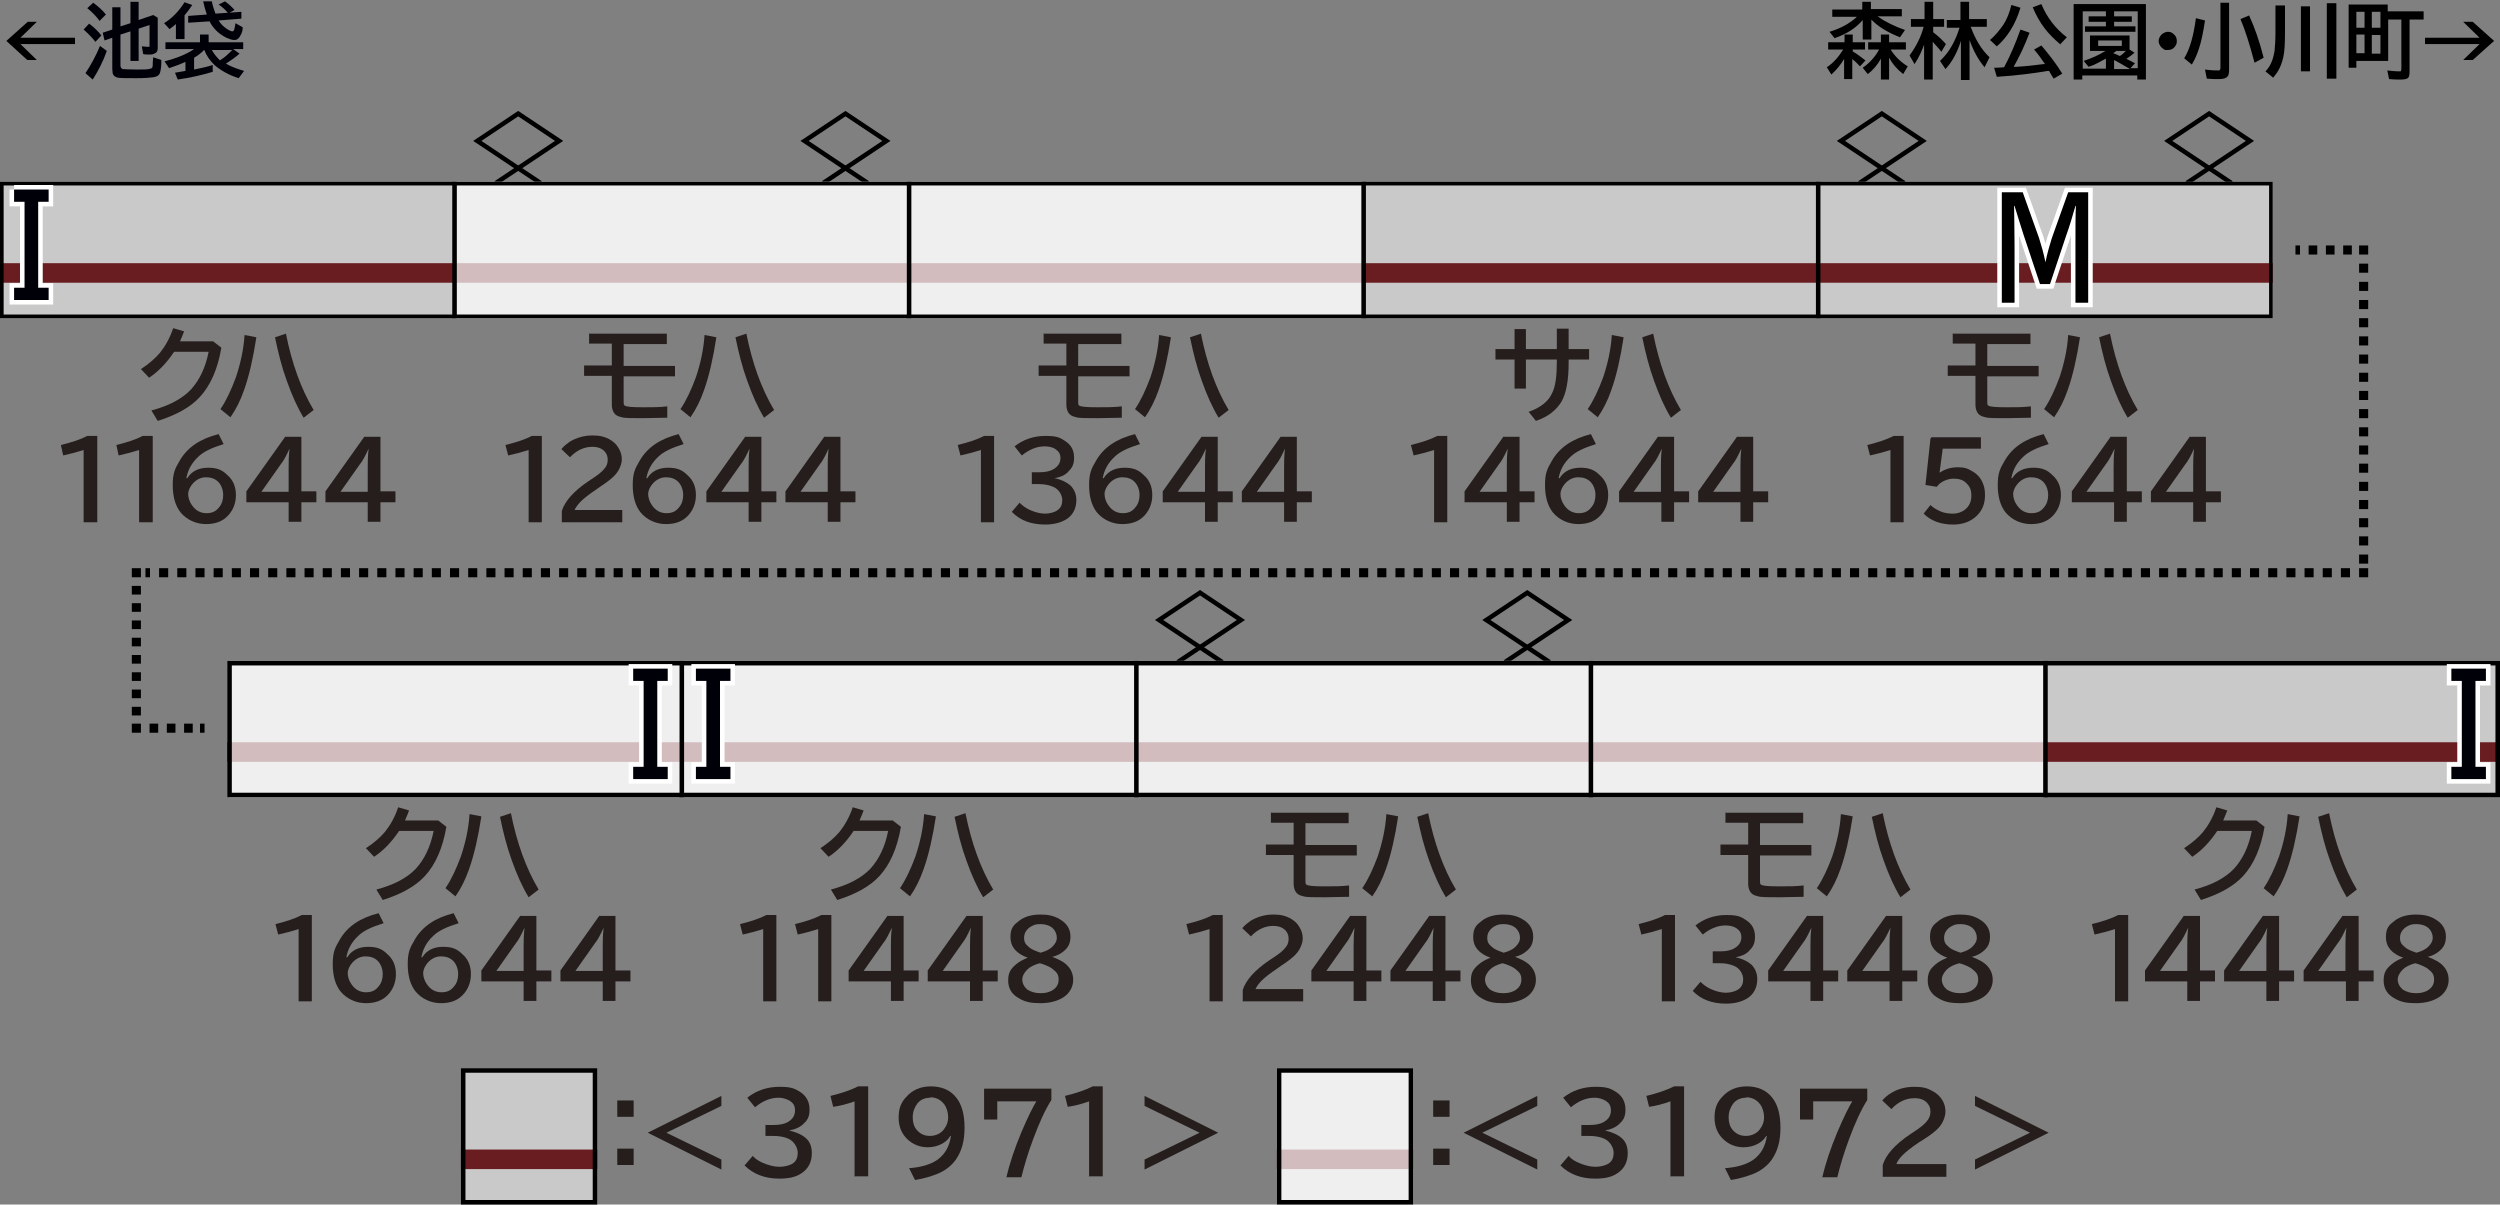 <?xml version="1.0" encoding="UTF-8"?>
<svg xmlns="http://www.w3.org/2000/svg" version="1.1" viewBox="0 0 550 265">
  <rect x="0" y="0" width="550" height="265" fill="#808080" stroke="none"/>
  <defs>
    <style>
      .cls-1, .cls-2, .cls-3, .cls-4, .cls-5, .cls-6, .cls-7, .cls-8 {
        stroke: #000;
      }

      .cls-1, .cls-2, .cls-3, .cls-4, .cls-5, .cls-6, .cls-7, .cls-8, .cls-9 {
        fill: none;
      }

      .cls-1, .cls-2, .cls-3, .cls-4, .cls-5, .cls-6, .cls-9 {
        stroke-width: 2px;
      }

      .cls-2 {
        stroke-dasharray: 2 2;
      }

      .cls-10 {
        fill: #fff;
        opacity: .7;
      }

      .cls-11 {
        fill: #251e1c;
      }

      .cls-12 {
        fill: #c9c9c9;
      }

      .cls-3 {
        stroke-dasharray: 1.9 1.9;
      }

      .cls-4 {
        stroke-dasharray: 1.9 1.9;
      }

      .cls-5 {
        stroke-dasharray: 2 2;
      }

      .cls-6 {
        stroke-dasharray: 1.9 1.9;
      }

      .cls-13 {
        fill: #000009;
      }

      .cls-7 {
        fill-rule: evenodd;
        stroke-linecap: square;
      }

      .cls-14 {
        fill: #691d21;
      }

      .cls-9 {
        stroke: #fff;
        stroke-miterlimit: 10;
      }
    </style>
  </defs>
  <!-- Generator: Adobe Illustrator 28.7.1, SVG Export Plug-In . SVG Version: 1.2.0 Build 142)  -->
  <g>
    <g id="_レイヤー_1" data-name="レイヤー_1">
      <g id="_パンタ" data-name="パンタ">
        <g>
          <polygon class="cls-7" points="195 31 186 37 177 31 186 25 195 31"/>
          <polyline class="cls-7" points="181.5 40 186 37 190.5 40"/>
        </g>
        <g>
          <polygon class="cls-7" points="123 31 114 37 105 31 114 25 123 31"/>
          <polyline class="cls-7" points="109.5 40 114 37 118.5 40"/>
        </g>
        <g>
          <polygon class="cls-7" points="495 31 486 37 477 31 486 25 495 31"/>
          <polyline class="cls-7" points="481.5 40 486 37 490.5 40"/>
        </g>
        <g>
          <polygon class="cls-7" points="423 31 414 37 405 31 414 25 423 31"/>
          <polyline class="cls-7" points="409.5 40 414 37 418.5 40"/>
        </g>
        <g>
          <polygon class="cls-7" points="345 136.4 336 142.4 327 136.4 336 130.4 345 136.4"/>
          <polyline class="cls-7" points="331.5 145.4 336 142.4 340.5 145.4"/>
        </g>
        <g>
          <polygon class="cls-7" points="273 136.4 264 142.4 255 136.4 264 130.4 273 136.4"/>
          <polyline class="cls-7" points="259.5 145.4 264 142.4 268.5 145.4"/>
        </g>
      </g>
      <g id="_塗り" data-name="塗り">
        <rect class="cls-12" x="400" y="40" width="100" height="30"/>
        <rect class="cls-14" x="400" y="57.9" width="100" height="4.3"/>
        <rect class="cls-12" x="450" y="145.4" width="100" height="30"/>
        <rect class="cls-14" x="450" y="163.3" width="100" height="4.3"/>
        <rect class="cls-12" x="300" y="40" width="100" height="30"/>
        <rect class="cls-14" x="300" y="57.9" width="100" height="4.3"/>
        <rect class="cls-12" x="200" y="40" width="100" height="30"/>
        <rect class="cls-14" x="200" y="57.9" width="100" height="4.3"/>
        <rect class="cls-12" x="100" y="40" width="100" height="30"/>
        <rect class="cls-14" x="100" y="57.9" width="100" height="4.3"/>
        <rect class="cls-12" y="40" width="100" height="30"/>
        <rect class="cls-14" y="57.9" width="100" height="4.3"/>
        <rect class="cls-12" x="50" y="145.4" width="100" height="30"/>
        <rect class="cls-14" x="50" y="163.3" width="100" height="4.3"/>
        <rect class="cls-12" x="150" y="145.4" width="100" height="30"/>
        <rect class="cls-14" x="150" y="163.3" width="100" height="4.3"/>
        <g>
          <rect class="cls-12" x="101.4" y="235" width="30" height="30"/>
          <rect class="cls-14" x="101.4" y="252.9" width="30" height="4.3"/>
        </g>
        <g>
          <rect class="cls-12" x="280.9" y="235" width="30" height="30"/>
          <rect class="cls-14" x="280.9" y="252.9" width="30" height="4.3"/>
        </g>
        <rect class="cls-12" x="250" y="145.4" width="100" height="30"/>
        <rect class="cls-12" x="350" y="145.4" width="100" height="30"/>
        <rect class="cls-14" x="250" y="163.3" width="100" height="4.3"/>
        <rect class="cls-14" x="350" y="163.3" width="100" height="4.3"/>
        <rect class="cls-10" x="280.9" y="235" width="30" height="30"/>
        <rect class="cls-10" x="350" y="145.4" width="100" height="30"/>
        <rect class="cls-10" x="50.4" y="145.4" width="100" height="30"/>
        <rect class="cls-10" x="250" y="145.4" width="100" height="30"/>
        <rect class="cls-10" x="200" y="40" width="100" height="30"/>
        <rect class="cls-10" x="150" y="145.4" width="100" height="30"/>
        <rect class="cls-10" x="100" y="40" width="100" height="30"/>
      </g>
      <g id="_編成外罫線" data-name="編成外罫線">
        <path d="M499.2,40.8v28.4H.8v-28.4h498.4M500,40H0v30h500v-30h0Z"/>
        <line class="cls-8" x1="100" y1="40" x2="100" y2="70"/>
        <line class="cls-8" x1="200" y1="40" x2="200" y2="70"/>
        <line class="cls-8" x1="300" y1="40" x2="300" y2="70"/>
        <line class="cls-8" x1="400" y1="40" x2="400" y2="70"/>
        <line class="cls-8" x1="150" y1="145.4" x2="150" y2="175.4"/>
        <line class="cls-8" x1="250" y1="145.4" x2="250" y2="175.4"/>
        <line class="cls-8" x1="350" y1="145.4" x2="350" y2="175.4"/>
        <line class="cls-8" x1="450" y1="145.4" x2="450" y2="175.4"/>
        <path d="M549,146.4v28H51v-28h498M550,145.4H50v30h500v-30h0Z"/>
      </g>
      <g id="_テキスト" data-name="テキスト">
        <g>
          <path d="M6,4.8h2.1l-3.6,3.5h12v1.4H4.5l3.6,3.5h-2.1L1.4,9l4.7-4.2Z"/>
          <path class="cls-13" d="M21,9.2c-.8-1-1.7-1.9-2.6-2.7l1.2-1.3c1.1.8,2,1.7,2.7,2.6l-1.3,1.4ZM18.8,16.1c1.2-1.8,2.3-3.8,3.2-6l1.5,1.1c-.8,2.3-1.9,4.4-3.1,6.3l-1.6-1.4ZM21.9,4.6c-.7-1-1.6-1.9-2.7-2.8l1.3-1.2c1.1.8,2.1,1.7,2.8,2.6l-1.4,1.4ZM26.5,7.6v6.8c0,.4.2.7.5.8.3,0,1.3.1,3,.1s2.6,0,3.1-.2c.3,0,.5-.3.5-.7,0-.4,0-1,.1-1.8l1.8.6c0,1.3-.1,2.2-.3,2.8-.2.6-.7.9-1.5,1-.7.1-1.9.2-3.7.2s-3.5,0-4-.1c-.6-.1-1-.4-1.2-.9,0-.3-.1-.6-.1-1.1v-6.8l-1.7.6-.4-1.7,2.1-.7V1.6h1.8v4.2l2.2-.7V.4h1.8v4l3.2-1.1,1,.6v6.6c0,.5-.1.9-.4,1.1-.3.2-.7.4-1.3.4s-1.1,0-1.5-.1l-.3-1.7c.5,0,.8.1,1.2.1s.5,0,.5-.1c0,0,0-.2,0-.4v-4.3l-2.4.8v7.1h-1.8v-6.5l-2.2.7Z"/>
          <path class="cls-13" d="M40.6,3.4v5.2h-1.9v-3.3c-.4.3-.8.7-1.4,1.1l-1.2-1.3c1.8-1.1,3.3-2.7,4.5-4.6l1.7.6c-.6.9-1.2,1.7-1.8,2.4ZM44.9,11c-.6.6-1.3,1.2-2.2,1.7v2.6c1.5-.3,2.9-.6,4.1-1v1.5c-2.3.7-4.9,1.3-7.7,1.7l-.6-1.5c1.1-.2,1.8-.3,2.3-.4v-2c-1,.5-2.2.9-3.6,1.4l-1-1.5c2.7-.7,4.9-1.6,6.5-2.7h-6.3v-1.5h7.6v-1.7h1.9v1.7h7.6v1.5h-2.2l1.4,1c-.9.8-1.9,1.5-3,2.2,1,.6,2.3,1.1,4,1.6l-1.2,1.6c-2.2-.7-3.9-1.7-5.2-2.8-1.1-1-1.9-2.2-2.4-3.5ZM46.1,4.7l-4.7.3v-1.5c0,0,4.1-.3,4.1-.3-.3-.9-.6-1.9-.8-2.9h1.9c.2,1,.5,1.9.8,2.7l5.7-.4v1.5c.1,0-5,.4-5,.4.3.5.7,1,1.2,1.4.6.5,1.1.8,1.7,1,0,0,.2,0,.2,0,.1,0,.2-.1.3-.3.1-.3.2-.8.3-1.5l1.6.9c0,.7-.2,1.3-.5,1.8-.3.6-.7,1-1.3,1s-1.1-.2-1.8-.5c-1.6-.8-2.9-2-3.7-3.6ZM48.5,13.2c1-.6,1.8-1.4,2.6-2.2h0c0,0-4.5,0-4.5,0,.5.9,1.1,1.6,1.8,2.3ZM50.2,2.9c-.6-.7-1.3-1.4-2.1-1.9l1.4-.7c.7.5,1.4,1.1,2.1,1.9l-1.5.8Z"/>
        </g>
        <g>
          <path d="M405.8,12.8c-.8,1.4-1.8,2.6-2.9,3.6l-1-1.6c1.5-1,2.6-2.3,3.6-3.9h-3.3v-1.6h3.6v-1.7h1.8v1.7h2.7v1.6h-2.7v.4c1,.6,1.9,1.3,2.8,2l-1.2,1.3c-.4-.4-.9-1-1.7-1.6v4.4h-1.8v-4.7ZM413.2,3.7c1.6,1.1,3.6,2.1,5.9,2.9l-1.1,1.6c-2.8-1.1-4.9-2.4-6.3-3.9v4.4h-1.9v-4.3c-1.5,1.8-3.6,3.1-6.2,4l-1.1-1.4c1.6-.5,2.9-1.1,3.9-1.7.8-.5,1.5-1,2.1-1.6h-5.4v-1.6h6.6V.4h1.9v1.6h6.8v1.6h-5.3ZM416,11c.9,1.4,2.1,2.6,3.7,3.6l-1,1.7c-1.4-1.1-2.4-2.3-3.1-3.6v4.8h-1.8v-4.6c-.7,1.3-1.7,2.5-2.9,3.4l-1.1-1.4c1.6-1.1,2.8-2.5,3.6-4h-2.4v-1.6h2.8v-1.7h1.8v1.7h3.7v1.6h-3.3Z"/>
          <path d="M423.5,9.3c-.6,1.7-1.3,3.3-2.3,4.8l-1.1-1.9c1.4-1.9,2.5-4,3.1-6.3h-2.8v-1.7h3V.4h1.9v3.8h2.4v1.7h-2.4v1.2h0c1.2.9,2.1,1.8,2.8,2.6l-1,1.7c-.6-.8-1.3-1.5-1.9-2.2v8.3h-1.9v-8.2ZM433.6,6c1,2.7,2.3,4.9,4.1,6.6l-1.1,2.2c-1.4-1.7-2.5-3.7-3.3-6v8.8h-1.9v-8.6c-.8,2.5-1.9,4.6-3.4,6.2l-1.2-1.8c1.4-1.3,2.5-2.9,3.3-4.7.4-.8.7-1.7,1-2.6h-2.8v-1.7h3V.4h1.9v3.8h3.9v1.7h-3.6Z"/>
          <path d="M437.8,8.8c1.2-1,2.1-2.2,2.9-3.3.8-1.2,1.4-2.7,1.8-4.4l2,.6c-1.1,3.7-2.9,6.5-5.2,8.5l-1.5-1.4ZM440.9,14.8c1.3-2.4,2.5-5.2,3.6-8.3l2,.7c-1.1,2.9-2.3,5.4-3.5,7.5.1,0,.3,0,.5,0,1.9-.1,3.9-.3,6.1-.6h.3c-.8-1.2-1.6-2.3-2.4-3.2l1.6-.9c1.6,1.9,3.2,3.9,4.6,6.2l-1.9,1.1c-.3-.5-.7-1.1-1-1.7h-.3c-2.9.5-6.6,1-11.2,1.3l-.6-2c.5,0,1.2,0,2.1-.1ZM453.2,9.7c-1.3-1.1-2.5-2.3-3.4-3.5-1-1.3-1.9-2.9-2.6-4.6l1.9-.7c1.2,2.9,3.1,5.4,5.6,7.3l-1.5,1.6Z"/>
          <path d="M472.1.9v16.6h-1.9v-.9h-12.1v.9h-1.9V.9h15.9ZM467.7,12.9c.7.3,1.3.7,2,1l-1,1.1h1.6V2.5h-5.2v1.1h3.9v1.2h-3.9v1h4.7v1.2h-11.1v-1.2h4.6v-1h-3.8v-1.2h3.8v-1.1h-5.1v12.6h5.1v-2.2c-1.3.7-2.5,1.4-3.8,1.8l-1.1-1.3c1.8-.6,3.4-1.3,4.8-2.2h-3.4v-3.4h8.7v3.1l1.1.7c-.5.4-1.1.9-1.9,1.4ZM461.6,8.9v1.2h5.2v-1.2h-5.2ZM466.4,12.3c.5-.3.9-.7,1.3-1.1h-2.1c0,0-.3.2-.7.5.6.2,1,.4,1.4.6ZM468.5,15.1c0,0-.2-.1-.4-.2-1.2-.7-2.2-1.3-3-1.7v2h3.4Z"/>
          <path d="M477,7c.5,0,.9.2,1.2.5.5.4.7.9.7,1.5s-.1.7-.3,1.1c-.4.6-.9.9-1.7.9s-.6,0-.9-.2c-.2-.1-.4-.3-.6-.5-.3-.4-.5-.8-.5-1.3s.3-1.2.9-1.6c.3-.2.7-.4,1.1-.4Z"/>
          <path d="M480.6,12.7c1.2-2,2-4.9,2.5-8.7l2,.5c-.4,2.6-.8,4.7-1.4,6.4-.4,1.2-.9,2.3-1.5,3.3l-1.7-1.4ZM488.4.6h2v14.7c0,.8-.1,1.3-.4,1.6-.3.3-.9.5-1.8.5s-1.7,0-2.7-.1l-.4-2c1.5.2,2.4.2,3,.2.2,0,.4-.2.4-.5V.6ZM496,13.8c-1.1-4.1-2.1-7.3-3.1-9.6l1.9-.8c1.2,2.6,2.3,5.7,3.2,9.3l-2,1.1Z"/>
          <path d="M500.6,1.2h2.1v5.9c0,2.5-.1,4.3-.4,5.6-.3,1.2-.7,2.3-1.3,3.2-.2.3-.5.7-.9,1.2l-1.7-1.4c1.1-1.1,1.7-2.6,2-4.5.1-1,.2-2.3.2-3.9V1.2ZM506.2,1.4h2v14.3h-2V1.4ZM511.9.7h2.1v16.6h-2.1V.7Z"/>
          <path d="M525.3,2.5h7.9v1.8h-3.1v11.5c0,.7-.1,1.2-.4,1.4-.3.2-.8.3-1.5.3s-1.6,0-2.6-.1l-.4-1.9c.9.1,1.8.2,2.5.2s.4,0,.5-.1c0,0,.1-.2.1-.5V4.3h-2.9v9.1h-7v1.5h-1.7V1h8.6v1.5ZM518.4,2.6v3.5h1.8v-3.5h-1.8ZM518.4,7.6v4.1h1.8v-4.1h-1.8ZM523.7,6.1v-3.5h-1.9v3.5h1.9ZM523.7,11.8v-4.1h-1.9v4.1h1.9Z"/>
          <path d="M541.9,4.8h2.1l4.7,4.2-4.7,4.2h-2.1l3.6-3.5h-12v-1.4h12l-3.6-3.5Z"/>
        </g>
        <g>
          <path class="cls-11" d="M46.9,75.1l1.8,1.4c-.8,4.7-2.4,8.3-4.7,10.8-2.1,2.3-5.2,4-9.3,5.3l-1.4-2.3c3.8-1,6.7-2.5,8.7-4.6,1.9-2.1,3.2-4.8,3.9-8.3h-7.6c-1.6,2.4-3.4,4.3-5.5,5.7l-1.8-1.9c1.7-1.1,3.1-2.3,4.2-3.6,1.2-1.5,2.2-3.3,2.9-5.4l2.4.7c-.3.8-.6,1.5-.9,2.2h7.4Z"/>
          <path class="cls-11" d="M48.5,90c1.3-1.9,2.4-4.3,3.4-7,1-3,1.7-6.1,1.9-9.3l2.6.5c-.7,4.6-1.6,8.5-2.7,11.6-.8,2.3-1.8,4.3-3,6l-2.2-1.8ZM66.8,91.9c-1.4-2.3-2.6-5-3.7-8.1-1.1-3-1.9-6.2-2.6-9.6l2.4-.8c1.3,6.5,3.3,12.1,6.1,16.8l-2.2,1.7Z"/>
          <path class="cls-11" d="M18.4,114.9v-15.9c-1.6.5-3.1.9-4.5,1.2l-.5-2.3c2.4-.6,4.3-1.2,5.8-2h2.2v19h-3Z"/>
          <path class="cls-11" d="M30.6,114.9v-15.9c-1.6.5-3.1.9-4.5,1.2l-.5-2.3c2.4-.6,4.3-1.2,5.8-2h2.2v19h-3Z"/>
          <path class="cls-11" d="M41.2,105.2c1-1.6,2.6-2.3,4.6-2.3s3.1.5,4.2,1.6c1.3,1.1,1.9,2.6,1.9,4.4s-.6,3.3-1.7,4.5c-1.2,1.3-2.8,1.9-4.9,1.9s-4.2-.9-5.6-2.6c-1.1-1.4-1.7-3.4-1.7-6s.5-3.6,1.5-5.3c1.7-3,4.6-4.9,8.6-5.9l1.1,2.2c-2.6.8-4.5,1.7-5.6,2.8-1.5,1.4-2.3,3-2.6,4.7h0ZM45.3,105c-1.1,0-2.1.5-2.9,1.4-.6.7-1,1.5-1,2.3s.3,1.7.8,2.4c.8,1.2,1.9,1.8,3.2,1.8s2.1-.4,2.8-1.3c.6-.7.9-1.6.9-2.7s-.4-2.2-1.1-2.9c-.7-.7-1.6-1-2.7-1Z"/>
          <path class="cls-11" d="M62.8,96.1h3.5v12h3.3v2.4h-3.3v4.3h-2.8v-4.3h-9.3v-2.4l8.6-12.1ZM63.5,108.2v-5.3c0-1.2,0-2.6.2-4.2h0c-.7,1.5-1.3,2.7-1.9,3.4l-4.3,6.1h6.1Z"/>
          <path class="cls-11" d="M80.2,96.1h3.5v12h3.3v2.4h-3.3v4.3h-2.8v-4.3h-9.3v-2.4l8.6-12.1ZM80.9,108.2v-5.3c0-1.2,0-2.6.2-4.2h0c-.7,1.5-1.3,2.7-1.9,3.4l-4.3,6.1h6.1Z"/>
        </g>
        <g>
          <path class="cls-11" d="M129.7,73.4h17v2.3h-9.5v4.8h11.3v2.3h-11.3v5.6c0,.4,0,.7.2.8.3.3,1.7.4,4.1.4s3.5,0,5.3-.2v2.5c-1.9,0-3.6.1-5.3.1-2.5,0-4.1,0-4.7-.2-1-.2-1.6-.6-1.9-1.3-.2-.4-.3-.9-.3-1.5v-6.3h-6.1v-2.3h6.1v-4.8h-5v-2.3Z"/>
          <path class="cls-11" d="M149.7,90c1.3-1.9,2.4-4.3,3.4-7,1-3,1.7-6.1,1.9-9.3l2.6.5c-.7,4.6-1.6,8.5-2.7,11.6-.8,2.3-1.8,4.3-3,6l-2.2-1.8ZM168.1,91.9c-1.4-2.3-2.6-5-3.7-8.1-1.1-3-1.9-6.2-2.6-9.6l2.4-.8c1.3,6.5,3.3,12.1,6.1,16.8l-2.2,1.7Z"/>
          <path class="cls-11" d="M116.3,114.9v-15.9c-1.6.5-3.1.9-4.5,1.2l-.6-2.3c2.4-.6,4.3-1.2,5.8-2h2.2v19h-3Z"/>
          <path class="cls-11" d="M123.6,114.9v-2.5c.7-2.2,2.7-4.4,5.8-6.5l.6-.4c1.4-.9,2.3-1.6,2.8-2.2.6-.6.9-1.3.9-2.1s-.2-1.3-.6-1.8c-.6-.7-1.5-1.1-2.8-1.1-1.8,0-3.5.8-4.9,2.3l-1.9-1.8c.5-.6,1.1-1.1,1.8-1.6,1.5-.9,3.2-1.4,5-1.4s2.7.3,3.7.8c.9.5,1.6,1.1,2.1,2,.5.8.7,1.6.7,2.5s-.5,2.3-1.4,3.3c-.6.7-1.7,1.6-3.4,2.7l-.7.5c-1.8,1.2-2.9,2.1-3.5,2.7-.7.7-1.1,1.3-1.4,1.9h10.5v2.7h-13.5Z"/>
          <path class="cls-11" d="M142.4,105.2c1-1.6,2.6-2.3,4.6-2.3s3.1.5,4.2,1.6c1.3,1.1,1.9,2.6,1.9,4.4s-.6,3.3-1.7,4.5c-1.2,1.3-2.8,1.9-4.9,1.9s-4.2-.9-5.6-2.6c-1.1-1.4-1.7-3.4-1.7-6s.5-3.6,1.5-5.3c1.7-3,4.6-4.9,8.6-5.9l1.1,2.2c-2.6.8-4.5,1.7-5.6,2.8-1.5,1.4-2.3,3-2.6,4.7h0ZM146.5,105c-1.1,0-2.1.5-2.9,1.4-.6.7-1,1.5-1,2.3s.3,1.7.8,2.4c.8,1.2,1.9,1.8,3.2,1.8s2.1-.4,2.8-1.3c.6-.7.9-1.6.9-2.7s-.4-2.2-1.1-2.9c-.7-.7-1.6-1-2.7-1Z"/>
          <path class="cls-11" d="M164,96.1h3.5v12h3.3v2.4h-3.3v4.3h-2.8v-4.3h-9.3v-2.4l8.6-12.1ZM164.7,108.2v-5.3c0-1.2,0-2.6.2-4.2h0c-.7,1.5-1.3,2.7-1.9,3.4l-4.3,6.1h6.1Z"/>
          <path class="cls-11" d="M181.4,96.1h3.5v12h3.3v2.4h-3.3v4.3h-2.8v-4.3h-9.3v-2.4l8.6-12.1ZM182.1,108.2v-5.3c0-1.2,0-2.6.2-4.2h0c-.7,1.5-1.3,2.7-1.9,3.4l-4.3,6.1h6.1Z"/>
        </g>
        <g>
          <path class="cls-11" d="M229.7,73.4h17v2.3h-9.5v4.8h11.3v2.3h-11.3v5.6c0,.4,0,.7.2.8.3.3,1.7.4,4.1.4s3.5,0,5.3-.2v2.5c-1.9,0-3.6.1-5.3.1-2.5,0-4.1,0-4.7-.2-1-.2-1.6-.6-1.9-1.3-.2-.4-.3-.9-.3-1.5v-6.3h-6.1v-2.3h6.1v-4.8h-5v-2.3Z"/>
          <path class="cls-11" d="M249.7,90c1.3-1.9,2.4-4.3,3.4-7,1-3,1.7-6.1,1.9-9.3l2.6.5c-.7,4.6-1.6,8.5-2.7,11.6-.8,2.3-1.8,4.3-3,6l-2.2-1.8ZM268.1,91.9c-1.4-2.3-2.6-5-3.7-8.1-1.1-3-1.9-6.2-2.6-9.6l2.4-.8c1.3,6.5,3.3,12.1,6.1,16.8l-2.2,1.7Z"/>
          <path class="cls-11" d="M215.8,114.9v-15.9c-1.6.5-3.1.9-4.5,1.2l-.6-2.3c2.4-.6,4.3-1.2,5.8-2h2.2v19h-3Z"/>
          <path class="cls-11" d="M227,103.9h1.6c1.3,0,2.4-.2,3.2-.7,1-.6,1.5-1.4,1.5-2.4s-.4-1.5-1.1-2c-.6-.4-1.4-.6-2.4-.6-1.7,0-3.4.7-5,2l-1.6-2c1.9-1.5,4.2-2.3,6.8-2.3s3.2.4,4.3,1.1c1.4.9,2,2.1,2,3.7s-.5,2.3-1.4,3.2c-.7.7-1.7,1.1-2.9,1.3h0c1.5.3,2.7.9,3.5,1.6.8.8,1.3,1.9,1.3,3.2,0,1.9-.8,3.4-2.3,4.3-1.2.7-2.7,1.1-4.6,1.1-3,0-5.5-.9-7.3-2.8l1.7-2c.6.6,1.4,1.2,2.3,1.6,1.1.5,2.3.8,3.3.8s2.2-.3,2.8-.8c.7-.5,1-1.2,1-2.2s-.7-2.4-2-2.9c-.9-.4-2-.6-3.2-.6h-1.5v-2.4Z"/>
          <path class="cls-11" d="M242.8,105.2c1-1.6,2.6-2.3,4.6-2.3s3.1.5,4.2,1.6c1.3,1.1,1.9,2.6,1.9,4.4s-.6,3.3-1.7,4.5c-1.2,1.3-2.8,1.9-4.9,1.9s-4.2-.9-5.6-2.6c-1.1-1.4-1.7-3.4-1.7-6s.5-3.6,1.5-5.3c1.7-3,4.6-4.9,8.6-5.9l1.1,2.2c-2.6.8-4.5,1.7-5.6,2.8-1.5,1.4-2.3,3-2.6,4.7h0ZM246.9,105c-1.1,0-2.1.5-2.9,1.4-.6.7-1,1.5-1,2.3s.3,1.7.8,2.4c.8,1.2,1.9,1.8,3.2,1.8s2.1-.4,2.8-1.3c.6-.7.9-1.6.9-2.7s-.4-2.2-1.1-2.9c-.7-.7-1.6-1-2.7-1Z"/>
          <path class="cls-11" d="M264.4,96.1h3.5v12h3.3v2.4h-3.3v4.3h-2.8v-4.3h-9.3v-2.4l8.6-12.1ZM265.1,108.2v-5.3c0-1.2,0-2.6.2-4.2h0c-.7,1.5-1.3,2.7-1.9,3.4l-4.3,6.1h6.1Z"/>
          <path class="cls-11" d="M281.8,96.1h3.5v12h3.3v2.4h-3.3v4.3h-2.8v-4.3h-9.3v-2.4l8.6-12.1ZM282.5,108.2v-5.3c0-1.2,0-2.6.2-4.2h0c-.7,1.5-1.3,2.7-1.9,3.4l-4.3,6.1h6.1Z"/>
        </g>
        <g>
          <path class="cls-11" d="M96.4,180.5l1.8,1.4c-.8,4.7-2.4,8.3-4.7,10.8-2.1,2.3-5.2,4-9.3,5.3l-1.4-2.3c3.8-1,6.7-2.5,8.7-4.6,1.9-2.1,3.2-4.8,3.9-8.3h-7.6c-1.6,2.4-3.4,4.3-5.5,5.7l-1.8-1.9c1.7-1.1,3.1-2.3,4.2-3.6,1.2-1.5,2.2-3.3,2.9-5.4l2.4.7c-.3.8-.6,1.5-.9,2.2h7.4Z"/>
          <path class="cls-11" d="M98,195.4c1.3-1.9,2.4-4.3,3.4-7,1-3,1.7-6.1,1.9-9.3l2.6.5c-.7,4.6-1.6,8.5-2.7,11.6-.8,2.3-1.8,4.3-3,6l-2.2-1.8ZM116.3,197.4c-1.4-2.3-2.6-5-3.7-8.1-1.1-3-1.9-6.2-2.6-9.6l2.4-.8c1.3,6.5,3.3,12.1,6.1,16.8l-2.2,1.7Z"/>
          <path class="cls-11" d="M65.7,220.3v-15.9c-1.6.5-3.1.9-4.5,1.2l-.6-2.3c2.4-.6,4.3-1.2,5.8-2h2.2v19h-3Z"/>
          <path class="cls-11" d="M76.4,210.6c1-1.6,2.6-2.3,4.6-2.3s3.1.5,4.2,1.6c1.3,1.1,1.9,2.6,1.9,4.4s-.6,3.3-1.7,4.5c-1.2,1.3-2.8,1.9-4.9,1.9s-4.2-.9-5.6-2.6c-1.1-1.4-1.7-3.4-1.7-6s.5-3.6,1.5-5.3c1.7-3,4.6-4.9,8.6-5.9l1.1,2.2c-2.6.8-4.5,1.7-5.6,2.8-1.5,1.4-2.3,3-2.6,4.7h0ZM80.4,210.4c-1.1,0-2.1.5-2.9,1.4-.6.7-1,1.5-1,2.3s.3,1.7.8,2.4c.8,1.2,1.9,1.8,3.2,1.8s2.1-.4,2.8-1.3c.6-.7.9-1.6.9-2.7s-.4-2.2-1.1-2.9c-.7-.7-1.6-1-2.7-1Z"/>
          <path class="cls-11" d="M92.9,210.6c1-1.6,2.6-2.3,4.6-2.3s3.1.5,4.2,1.6c1.3,1.1,1.9,2.6,1.9,4.4s-.6,3.3-1.7,4.5c-1.2,1.3-2.8,1.9-4.9,1.9s-4.2-.9-5.6-2.6c-1.1-1.4-1.7-3.4-1.7-6s.5-3.6,1.5-5.3c1.7-3,4.6-4.9,8.6-5.9l1.1,2.2c-2.6.8-4.5,1.7-5.6,2.8-1.5,1.4-2.3,3-2.6,4.7h0ZM97,210.4c-1.1,0-2.1.5-2.9,1.4-.6.7-1,1.5-1,2.3s.3,1.7.8,2.4c.8,1.2,1.9,1.8,3.2,1.8s2.1-.4,2.8-1.3c.6-.7.9-1.6.9-2.7s-.4-2.2-1.1-2.9c-.7-.7-1.6-1-2.7-1Z"/>
          <path class="cls-11" d="M114.5,201.5h3.5v12h3.3v2.4h-3.3v4.3h-2.8v-4.3h-9.3v-2.4l8.6-12.1ZM115.2,213.6v-5.3c0-1.2,0-2.6.2-4.2h0c-.7,1.5-1.3,2.7-1.9,3.4l-4.3,6.1h6.1Z"/>
          <path class="cls-11" d="M131.9,201.5h3.5v12h3.3v2.4h-3.3v4.3h-2.8v-4.3h-9.3v-2.4l8.6-12.1ZM132.6,213.6v-5.3c0-1.2,0-2.6.2-4.2h0c-.7,1.5-1.3,2.7-1.9,3.4l-4.3,6.1h6.1Z"/>
        </g>
        <g>
          <path class="cls-11" d="M196.4,180.5l1.8,1.4c-.8,4.7-2.4,8.3-4.7,10.8-2.1,2.3-5.2,4-9.3,5.3l-1.4-2.3c3.8-1,6.7-2.5,8.7-4.6,1.9-2.1,3.2-4.8,3.9-8.3h-7.6c-1.6,2.4-3.4,4.3-5.5,5.7l-1.8-1.9c1.7-1.1,3.1-2.3,4.2-3.6,1.2-1.5,2.2-3.3,2.9-5.4l2.4.7c-.3.8-.6,1.5-.9,2.2h7.4Z"/>
          <path class="cls-11" d="M198,195.4c1.3-1.9,2.4-4.3,3.4-7,1-3,1.7-6.1,1.9-9.3l2.6.5c-.7,4.6-1.6,8.5-2.7,11.6-.8,2.3-1.8,4.3-3,6l-2.2-1.8ZM216.3,197.4c-1.4-2.3-2.6-5-3.7-8.1-1.1-3-1.9-6.2-2.6-9.6l2.4-.8c1.3,6.5,3.3,12.1,6.1,16.8l-2.2,1.7Z"/>
          <path class="cls-11" d="M167.9,220.3v-15.9c-1.6.5-3.1.9-4.5,1.2l-.6-2.3c2.4-.6,4.3-1.2,5.8-2h2.2v19h-3Z"/>
          <path class="cls-11" d="M180,220.3v-15.9c-1.6.5-3.1.9-4.5,1.2l-.6-2.3c2.4-.6,4.3-1.2,5.8-2h2.2v19h-3Z"/>
          <path class="cls-11" d="M195.3,201.5h3.5v12h3.3v2.4h-3.3v4.3h-2.8v-4.3h-9.3v-2.4l8.6-12.1ZM196,213.6v-5.3c0-1.2,0-2.6.2-4.2h0c-.7,1.5-1.3,2.7-1.9,3.4l-4.3,6.1h6.1Z"/>
          <path class="cls-11" d="M212.7,201.5h3.5v12h3.3v2.4h-3.3v4.3h-2.8v-4.3h-9.3v-2.4l8.6-12.1ZM213.4,213.6v-5.3c0-1.2,0-2.6.2-4.2h0c-.7,1.5-1.3,2.7-1.9,3.4l-4.3,6.1h6.1Z"/>
          <path class="cls-11" d="M226.1,210.7c-2.5-.9-3.8-2.4-3.8-4.5s.7-2.7,2-3.7c1.2-.9,2.8-1.3,4.6-1.3s3,.3,4.2,1c1.6.9,2.4,2.2,2.4,3.8s-.5,2.4-1.4,3.2c-.7.6-1.6,1.1-2.6,1.3h0c1.3.5,2.3,1,3,1.6,1.1,1,1.6,2.1,1.6,3.5s-.7,2.8-2,3.7c-1.3.9-3.1,1.4-5.2,1.4s-3.4-.3-4.6-1c-1.7-.9-2.5-2.2-2.5-4s.6-2.6,1.8-3.6c.7-.6,1.5-1,2.5-1.4h0ZM228.8,211.9c-1.2.3-2.2.8-2.8,1.4s-1.1,1.4-1.1,2.2.4,1.6,1.1,2.2c.8.5,1.7.8,2.9.8s1.7-.2,2.4-.5c1.1-.6,1.6-1.4,1.6-2.5s-.4-1.6-1.3-2.3c-.6-.5-1.4-.8-2.2-1.1-.4-.1-.7-.2-.7-.2ZM228.9,209.6c1.1-.3,2-.7,2.6-1.3.6-.6,1-1.2,1-2s-.3-1.5-.9-2.1c-.7-.6-1.6-.9-2.7-.9s-1.5.2-2.2.6c-.9.6-1.4,1.4-1.4,2.4s.3,1.4,1,2c.4.4,1,.7,1.8,1,.5.2.8.3.8.3Z"/>
        </g>
        <g>
          <path class="cls-11" d="M279.7,178.8h17v2.3h-9.5v4.8h11.3v2.3h-11.3v5.6c0,.4,0,.7.2.8.3.3,1.7.4,4.1.4s3.5,0,5.3-.2v2.5c-1.9,0-3.6.1-5.3.1-2.5,0-4.1,0-4.7-.2-1-.2-1.6-.6-1.9-1.3-.2-.4-.3-.9-.3-1.5v-6.3h-6.1v-2.3h6.1v-4.8h-5v-2.3Z"/>
          <path class="cls-11" d="M299.7,195.4c1.3-1.9,2.4-4.3,3.4-7,1-3,1.7-6.1,1.9-9.3l2.6.5c-.7,4.6-1.6,8.5-2.7,11.6-.8,2.3-1.8,4.3-3,6l-2.2-1.8ZM318.1,197.4c-1.4-2.3-2.6-5-3.7-8.1-1.1-3-1.9-6.2-2.6-9.6l2.4-.8c1.3,6.5,3.3,12.1,6.1,16.8l-2.2,1.7Z"/>
          <path class="cls-11" d="M266.1,220.3v-15.9c-1.6.5-3.1.9-4.5,1.2l-.6-2.3c2.4-.6,4.3-1.2,5.8-2h2.2v19h-3Z"/>
          <path class="cls-11" d="M273.4,220.3v-2.5c.7-2.2,2.7-4.4,5.8-6.5l.6-.4c1.4-.9,2.3-1.6,2.8-2.2.6-.6.9-1.3.9-2.1s-.2-1.3-.6-1.8c-.6-.7-1.5-1.1-2.8-1.1-1.8,0-3.5.8-4.9,2.3l-1.9-1.8c.5-.6,1.1-1.1,1.8-1.6,1.5-.9,3.2-1.4,5-1.4s2.7.3,3.7.8c.9.5,1.6,1.1,2.1,2,.5.8.7,1.6.7,2.5s-.5,2.3-1.4,3.3c-.6.7-1.7,1.6-3.4,2.7l-.7.5c-1.8,1.2-2.9,2.1-3.5,2.7-.7.7-1.1,1.3-1.4,1.9h10.5v2.7h-13.5Z"/>
          <path class="cls-11" d="M297.1,201.5h3.5v12h3.3v2.4h-3.3v4.3h-2.8v-4.3h-9.3v-2.4l8.6-12.1ZM297.8,213.6v-5.3c0-1.2,0-2.6.2-4.2h0c-.7,1.5-1.3,2.7-1.9,3.4l-4.3,6.1h6.1Z"/>
          <path class="cls-11" d="M314.5,201.5h3.5v12h3.3v2.4h-3.3v4.3h-2.8v-4.3h-9.3v-2.4l8.6-12.1ZM315.2,213.6v-5.3c0-1.2,0-2.6.2-4.2h0c-.7,1.5-1.3,2.7-1.9,3.4l-4.3,6.1h6.1Z"/>
          <path class="cls-11" d="M327.9,210.7c-2.5-.9-3.8-2.4-3.8-4.5s.7-2.7,2-3.7c1.2-.9,2.8-1.3,4.6-1.3s3,.3,4.2,1c1.6.9,2.4,2.2,2.4,3.8s-.5,2.4-1.4,3.2c-.7.6-1.6,1.1-2.6,1.3h0c1.3.5,2.3,1,3,1.6,1.1,1,1.6,2.1,1.6,3.5s-.7,2.8-2,3.7c-1.3.9-3.1,1.4-5.2,1.4s-3.4-.3-4.6-1c-1.7-.9-2.5-2.2-2.5-4s.6-2.6,1.8-3.6c.7-.6,1.5-1,2.5-1.4h0ZM330.6,211.9c-1.2.3-2.2.8-2.8,1.4s-1.1,1.4-1.1,2.2.4,1.6,1.1,2.2c.8.5,1.7.8,2.9.8s1.7-.2,2.4-.5c1.1-.6,1.6-1.4,1.6-2.5s-.4-1.6-1.3-2.3c-.6-.5-1.4-.8-2.2-1.1-.4-.1-.7-.2-.7-.2ZM330.8,209.6c1.1-.3,2-.7,2.6-1.3.6-.6,1-1.2,1-2s-.3-1.5-.9-2.1c-.7-.6-1.6-.9-2.7-.9s-1.5.2-2.2.6c-.9.6-1.4,1.4-1.4,2.4s.3,1.4,1,2c.4.4,1,.7,1.8,1,.5.2.8.3.8.3Z"/>
        </g>
        <g>
          <path class="cls-11" d="M379.7,178.8h17v2.3h-9.5v4.8h11.3v2.3h-11.3v5.6c0,.4,0,.7.2.8.3.3,1.7.4,4.1.4s3.5,0,5.3-.2v2.5c-1.9,0-3.6.1-5.3.1-2.5,0-4.1,0-4.7-.2-1-.2-1.6-.6-1.9-1.3-.2-.4-.3-.9-.3-1.5v-6.3h-6.1v-2.3h6.1v-4.8h-5v-2.3Z"/>
          <path class="cls-11" d="M399.7,195.4c1.3-1.9,2.4-4.3,3.4-7,1-3,1.7-6.1,1.9-9.3l2.6.5c-.7,4.6-1.6,8.5-2.7,11.6-.8,2.3-1.8,4.3-3,6l-2.2-1.8ZM418.1,197.4c-1.4-2.3-2.6-5-3.7-8.1-1.1-3-1.9-6.2-2.6-9.6l2.4-.8c1.3,6.5,3.3,12.1,6.1,16.8l-2.2,1.7Z"/>
          <path class="cls-11" d="M365.6,220.3v-15.9c-1.6.5-3.1.9-4.5,1.2l-.6-2.3c2.4-.6,4.3-1.2,5.8-2h2.2v19h-3Z"/>
          <path class="cls-11" d="M376.8,209.3h1.6c1.3,0,2.4-.2,3.2-.7,1-.6,1.5-1.4,1.5-2.4s-.4-1.5-1.1-2c-.6-.4-1.4-.6-2.4-.6-1.7,0-3.4.7-5,2l-1.6-2c1.9-1.5,4.2-2.3,6.8-2.3s3.2.4,4.3,1.1c1.4.9,2,2.1,2,3.7s-.5,2.3-1.4,3.2c-.7.7-1.7,1.1-2.9,1.3h0c1.5.3,2.7.9,3.5,1.6.8.8,1.3,1.9,1.3,3.2,0,1.9-.8,3.4-2.3,4.3-1.2.7-2.7,1.1-4.6,1.1-3,0-5.5-.9-7.3-2.8l1.7-2c.6.6,1.4,1.2,2.3,1.6,1.1.5,2.3.8,3.3.8s2.2-.3,2.8-.8c.7-.5,1-1.2,1-2.2s-.7-2.4-2-2.9c-.9-.4-2-.6-3.2-.6h-1.5v-2.4Z"/>
          <path class="cls-11" d="M397.6,201.5h3.5v12h3.3v2.4h-3.3v4.3h-2.8v-4.3h-9.3v-2.4l8.6-12.1ZM398.3,213.6v-5.3c0-1.2,0-2.6.2-4.2h0c-.7,1.5-1.3,2.7-1.9,3.4l-4.3,6.1h6.1Z"/>
          <path class="cls-11" d="M415,201.5h3.5v12h3.3v2.4h-3.3v4.3h-2.8v-4.3h-9.3v-2.4l8.6-12.1ZM415.7,213.6v-5.3c0-1.2,0-2.6.2-4.2h0c-.7,1.5-1.3,2.7-1.9,3.4l-4.3,6.1h6.1Z"/>
          <path class="cls-11" d="M428.4,210.7c-2.5-.9-3.8-2.4-3.8-4.5s.7-2.7,2-3.7c1.2-.9,2.8-1.3,4.6-1.3s3,.3,4.2,1c1.6.9,2.4,2.2,2.4,3.8s-.5,2.4-1.4,3.2c-.7.6-1.6,1.1-2.6,1.3h0c1.3.5,2.3,1,3,1.6,1.1,1,1.6,2.1,1.6,3.5s-.7,2.8-2,3.7c-1.3.9-3.1,1.4-5.2,1.4s-3.4-.3-4.6-1c-1.7-.9-2.5-2.2-2.5-4s.6-2.6,1.8-3.6c.7-.6,1.5-1,2.5-1.4h0ZM431.1,211.9c-1.2.3-2.2.8-2.8,1.4s-1.1,1.4-1.1,2.2.4,1.6,1.1,2.2c.8.5,1.7.8,2.9.8s1.7-.2,2.4-.5c1.1-.6,1.6-1.4,1.6-2.5s-.4-1.6-1.3-2.3c-.6-.5-1.4-.8-2.2-1.1-.4-.1-.7-.2-.7-.2ZM431.3,209.6c1.1-.3,2-.7,2.6-1.3.6-.6,1-1.2,1-2s-.3-1.5-.9-2.1c-.7-.6-1.6-.9-2.7-.9s-1.5.2-2.2.6c-.9.6-1.4,1.4-1.4,2.4s.3,1.4,1,2c.4.4,1,.7,1.8,1,.5.2.8.3.8.3Z"/>
        </g>
        <g>
          <path class="cls-11" d="M342.6,72.3h2.5v4.5h4.5v2.3h-4.5v.7c0,3.8-.5,6.7-1.6,8.6-1.1,1.8-2.9,3.3-5.6,4.2l-1.6-2c2.6-.9,4.4-2.3,5.2-4.2.7-1.4,1-3.7,1-6.6v-.7h-6.8v6.4h-2.5v-6.4h-4.2v-2.3h4.2v-4.4h2.5v4.4h6.8v-4.5Z"/>
          <path class="cls-11" d="M349.3,90c1.3-1.9,2.4-4.3,3.4-7,1-3,1.7-6.1,1.9-9.3l2.6.5c-.7,4.6-1.6,8.5-2.7,11.6-.8,2.3-1.8,4.3-3,6l-2.2-1.8ZM367.6,91.9c-1.4-2.3-2.6-5-3.7-8.1-1.1-3-1.9-6.2-2.6-9.6l2.4-.8c1.3,6.5,3.3,12.1,6.1,16.8l-2.2,1.7Z"/>
          <path class="cls-11" d="M315.5,114.9v-15.9c-1.6.5-3.1.9-4.5,1.2l-.6-2.3c2.4-.6,4.3-1.2,5.8-2h2.2v19h-3Z"/>
          <path class="cls-11" d="M330.8,96.1h3.5v12h3.3v2.4h-3.3v4.3h-2.8v-4.3h-9.3v-2.4l8.6-12.1ZM331.5,108.2v-5.3c0-1.2,0-2.6.2-4.2h0c-.7,1.5-1.3,2.7-1.9,3.4l-4.3,6.1h6.1Z"/>
          <path class="cls-11" d="M343.1,105.2c1-1.6,2.6-2.3,4.6-2.3s3.1.5,4.2,1.6c1.3,1.1,1.9,2.6,1.9,4.4s-.6,3.3-1.7,4.5c-1.2,1.3-2.8,1.9-4.9,1.9s-4.2-.9-5.6-2.6c-1.1-1.4-1.7-3.4-1.7-6s.5-3.6,1.5-5.3c1.7-3,4.6-4.9,8.6-5.9l1.1,2.2c-2.6.8-4.5,1.7-5.6,2.8-1.5,1.4-2.3,3-2.6,4.7h0ZM347.2,105c-1.1,0-2.1.5-2.9,1.4-.6.7-1,1.5-1,2.3s.3,1.7.8,2.4c.8,1.2,1.9,1.8,3.2,1.8s2.1-.4,2.8-1.3c.6-.7.9-1.6.9-2.7s-.4-2.2-1.1-2.9c-.7-.7-1.6-1-2.7-1Z"/>
          <path class="cls-11" d="M364.8,96.1h3.5v12h3.3v2.4h-3.3v4.3h-2.8v-4.3h-9.3v-2.4l8.6-12.1ZM365.4,108.2v-5.3c0-1.2,0-2.6.2-4.2h0c-.7,1.5-1.3,2.7-1.9,3.4l-4.3,6.1h6.1Z"/>
          <path class="cls-11" d="M382.2,96.1h3.5v12h3.3v2.4h-3.3v4.3h-2.8v-4.3h-9.3v-2.4l8.6-12.1ZM382.9,108.2v-5.3c0-1.2,0-2.6.2-4.2h0c-.7,1.5-1.3,2.7-1.9,3.4l-4.3,6.1h6.1Z"/>
        </g>
        <g>
          <path class="cls-11" d="M496.4,180.5l1.8,1.4c-.8,4.7-2.4,8.3-4.7,10.8-2.1,2.3-5.2,4-9.3,5.3l-1.4-2.3c3.8-1,6.7-2.5,8.7-4.6,1.9-2.1,3.2-4.8,3.9-8.3h-7.6c-1.6,2.4-3.4,4.3-5.5,5.7l-1.8-1.9c1.7-1.1,3.1-2.3,4.2-3.6,1.2-1.5,2.2-3.3,2.9-5.4l2.4.7c-.3.8-.6,1.5-.9,2.2h7.4Z"/>
          <path class="cls-11" d="M498,195.4c1.3-1.9,2.4-4.3,3.4-7,1-3,1.7-6.1,1.9-9.3l2.6.5c-.7,4.6-1.6,8.5-2.7,11.6-.8,2.3-1.8,4.3-3,6l-2.2-1.8ZM516.3,197.4c-1.4-2.3-2.6-5-3.7-8.1-1.1-3-1.9-6.2-2.6-9.6l2.4-.8c1.3,6.5,3.3,12.1,6.1,16.8l-2.2,1.7Z"/>
          <path class="cls-11" d="M465.3,220.3v-15.9c-1.6.5-3.1.9-4.5,1.2l-.6-2.3c2.4-.6,4.3-1.2,5.8-2h2.2v19h-3Z"/>
          <path class="cls-11" d="M480.5,201.5h3.5v12h3.3v2.4h-3.3v4.3h-2.8v-4.3h-9.3v-2.4l8.6-12.1ZM481.2,213.6v-5.3c0-1.2,0-2.6.2-4.2h0c-.7,1.5-1.3,2.7-1.9,3.4l-4.3,6.1h6.1Z"/>
          <path class="cls-11" d="M497.9,201.5h3.5v12h3.3v2.4h-3.3v4.3h-2.8v-4.3h-9.3v-2.4l8.6-12.1ZM498.6,213.6v-5.3c0-1.2,0-2.6.2-4.2h0c-.7,1.5-1.3,2.7-1.9,3.4l-4.3,6.1h6.1Z"/>
          <path class="cls-11" d="M515.4,201.5h3.5v12h3.3v2.4h-3.3v4.3h-2.8v-4.3h-9.3v-2.4l8.6-12.1ZM516,213.6v-5.3c0-1.2,0-2.6.2-4.2h0c-.7,1.5-1.3,2.7-1.9,3.4l-4.3,6.1h6.1Z"/>
          <path class="cls-11" d="M528.7,210.7c-2.5-.9-3.8-2.4-3.8-4.5s.7-2.7,2-3.7c1.2-.9,2.8-1.3,4.6-1.3s3,.3,4.2,1c1.6.9,2.4,2.2,2.4,3.8s-.5,2.4-1.4,3.2c-.7.6-1.6,1.1-2.6,1.3h0c1.3.5,2.3,1,3,1.6,1.1,1,1.6,2.1,1.6,3.5s-.7,2.8-2,3.7c-1.3.9-3.1,1.4-5.2,1.4s-3.4-.3-4.6-1c-1.7-.9-2.5-2.2-2.5-4s.6-2.6,1.8-3.6c.7-.6,1.5-1,2.5-1.4h0ZM531.4,211.9c-1.2.3-2.2.8-2.8,1.4s-1.1,1.4-1.1,2.2.4,1.6,1.1,2.2c.8.5,1.7.8,2.9.8s1.7-.2,2.4-.5c1.1-.6,1.6-1.4,1.6-2.5s-.4-1.6-1.3-2.3c-.6-.5-1.4-.8-2.2-1.1-.4-.1-.7-.2-.7-.2ZM531.6,209.6c1.1-.3,2-.7,2.6-1.3.6-.6,1-1.2,1-2s-.3-1.5-.9-2.1c-.7-.6-1.6-.9-2.7-.9s-1.5.2-2.2.6c-.9.6-1.4,1.4-1.4,2.4s.3,1.4,1,2c.4.4,1,.7,1.8,1,.5.2.8.3.8.3Z"/>
        </g>
        <g>
          <path class="cls-11" d="M429.7,73.4h17v2.3h-9.5v4.8h11.3v2.3h-11.3v5.6c0,.4,0,.7.2.8.3.3,1.7.4,4.1.4s3.5,0,5.3-.2v2.5c-1.9,0-3.6.1-5.3.1-2.5,0-4.1,0-4.7-.2-1-.2-1.6-.6-1.9-1.3-.2-.4-.3-.9-.3-1.5v-6.3h-6.1v-2.3h6.1v-4.8h-5v-2.3Z"/>
          <path class="cls-11" d="M449.7,90c1.3-1.9,2.4-4.3,3.4-7,1-3,1.7-6.1,1.9-9.3l2.6.5c-.7,4.6-1.6,8.5-2.7,11.6-.8,2.3-1.8,4.3-3,6l-2.2-1.8ZM468.1,91.9c-1.4-2.3-2.6-5-3.7-8.1-1.1-3-1.9-6.2-2.6-9.6l2.4-.8c1.3,6.5,3.3,12.1,6.1,16.8l-2.2,1.7Z"/>
          <path class="cls-11" d="M415.9,114.9v-15.9c-1.6.5-3.1.9-4.5,1.2l-.6-2.3c2.4-.6,4.3-1.2,5.8-2h2.2v19h-3Z"/>
          <path class="cls-11" d="M424.9,96.2h10.9v2.5h-8.4l-.7,5.3h0c1.2-.8,2.5-1.2,4-1.2s2,.2,2.9.7c1.3.7,2.2,1.6,2.7,3,.3.7.4,1.6.4,2.5,0,2.1-.8,3.7-2.3,4.9-1.3,1-2.8,1.5-4.7,1.5-2.7,0-4.9-.8-6.5-2.4l1.5-1.9c.6.6,1.3,1,2.2,1.4.9.4,1.9.5,2.8.5s1.9-.3,2.6-.9c.9-.7,1.4-1.7,1.4-3s-.3-2-1-2.7c-.7-.8-1.7-1.1-2.9-1.1s-2.9.6-3.7,1.8l-2.5-.4,1.1-10.2Z"/>
          <path class="cls-11" d="M442.7,105.2c1-1.6,2.6-2.3,4.6-2.3s3.1.5,4.2,1.6c1.3,1.1,1.9,2.6,1.9,4.4s-.6,3.3-1.7,4.5c-1.2,1.3-2.8,1.9-4.9,1.9s-4.2-.9-5.6-2.6c-1.1-1.4-1.7-3.4-1.7-6s.5-3.6,1.5-5.3c1.7-3,4.6-4.9,8.6-5.9l1.1,2.2c-2.6.8-4.5,1.7-5.6,2.8-1.5,1.4-2.3,3-2.6,4.7h0ZM446.8,105c-1.1,0-2.1.5-2.9,1.4-.6.7-1,1.5-1,2.3s.3,1.7.8,2.4c.8,1.2,1.9,1.8,3.2,1.8s2.1-.4,2.8-1.3c.6-.7.9-1.6.9-2.7s-.4-2.2-1.1-2.9c-.7-.7-1.6-1-2.7-1Z"/>
          <path class="cls-11" d="M464.4,96.1h3.5v12h3.3v2.4h-3.3v4.3h-2.8v-4.3h-9.3v-2.4l8.6-12.1ZM465,108.2v-5.3c0-1.2,0-2.6.2-4.2h0c-.7,1.5-1.3,2.7-1.9,3.4l-4.3,6.1h6.1Z"/>
          <path class="cls-11" d="M481.8,96.1h3.5v12h3.3v2.4h-3.3v4.3h-2.8v-4.3h-9.3v-2.4l8.6-12.1ZM482.5,108.2v-5.3c0-1.2,0-2.6.2-4.2h0c-.7,1.5-1.3,2.7-1.9,3.4l-4.3,6.1h6.1Z"/>
        </g>
        <path class="cls-9" d="M3.1,41.7h7.6v2.7h-2.3v18.9h2.3v2.7H3.1v-2.7h2.3v-18.9h-2.3v-2.7Z"/>
        <path class="cls-9" d="M546.9,149.8h-2.3v18.9h2.3v2.7h-7.6v-2.7h2.3v-18.9h-2.3v-2.7h7.6v2.7Z"/>
        <path class="cls-13" d="M3.1,41.7h7.6v2.7h-2.3v18.9h2.3v2.7H3.1v-2.7h2.3v-18.9h-2.3v-2.7Z"/>
        <path class="cls-9" d="M153.1,147.1h7.6v2.7h-2.3v18.9h2.3v2.7h-7.6v-2.7h2.3v-18.9h-2.3v-2.7Z"/>
        <path class="cls-13" d="M153.1,147.1h7.6v2.7h-2.3v18.9h2.3v2.7h-7.6v-2.7h2.3v-18.9h-2.3v-2.7Z"/>
        <path class="cls-13" d="M546.9,149.8h-2.3v18.9h2.3v2.7h-7.6v-2.7h2.3v-18.9h-2.3v-2.7h7.6v2.7Z"/>
        <path class="cls-9" d="M146.9,149.8h-2.3v18.9h2.3v2.7h-7.6v-2.7h2.3v-18.9h-2.3v-2.7h7.6v2.7Z"/>
        <path class="cls-13" d="M146.9,149.8h-2.3v18.9h2.3v2.7h-7.6v-2.7h2.3v-18.9h-2.3v-2.7h7.6v2.7Z"/>
        <path class="cls-9" d="M440.6,42.3h4.4l3.6,10.1c.5,1.6,1,3.3,1.4,5.3h0c.4-2,.9-3.7,1.4-5.3l3.6-10.1h4.4v24.3h-2.8v-12.7c0-4,0-6.8.1-8.6h-.1c-.7,2.4-1.3,4.5-2,6.4l-3.6,10.8h-2.2l-3.6-10.8c-.7-2.2-1.4-4.4-2-6.4h-.1c0,1.9.1,4.7.1,8.6v12.7h-2.8v-24.3Z"/>
        <path d="M440.6,42.3h4.4l3.6,10.1c.5,1.6,1,3.3,1.4,5.3h0c.4-2,.9-3.7,1.4-5.3l3.6-10.1h4.4v24.3h-2.8v-12.7c0-4,0-6.8.1-8.6h-.1c-.7,2.4-1.3,4.5-2,6.4l-3.6,10.8h-2.2l-3.6-10.8c-.7-2.2-1.4-4.4-2-6.4h-.1c0,1.9.1,4.7.1,8.6v12.7h-2.8v-24.3Z"/>
      </g>
      <g>
        <line class="cls-1" x1="505" y1="55" x2="506" y2="55"/>
        <line class="cls-3" x1="507.9" y1="55" x2="518.1" y2="55"/>
        <polyline class="cls-1" points="519 55 520 55 520 56"/>
        <line class="cls-5" x1="520" y1="58" x2="520" y2="124"/>
        <polyline class="cls-1" points="520 125 520 126 519 126"/>
        <line class="cls-2" x1="517" y1="126" x2="32" y2="126"/>
        <polyline class="cls-1" points="31 126 30 126 30 127"/>
        <line class="cls-6" x1="30" y1="128.9" x2="30" y2="158.2"/>
        <polyline class="cls-1" points="30 159.2 30 160.2 31 160.2"/>
        <line class="cls-4" x1="32.9" y1="160.2" x2="43.1" y2="160.2"/>
        <line class="cls-1" x1="44" y1="160.2" x2="45" y2="160.2"/>
      </g>
      <path d="M130.4,236v28h-28v-28h28M131.4,235h-30v30h30v-30h0Z"/>
      <path d="M309.9,236v28h-28v-28h28M310.9,235h-30v30h30v-30h0Z"/>
      <g>
        <path class="cls-11" d="M135.8,242.1h3.6v3.6h-3.6v-3.6ZM135.8,252.7h3.6v3.6h-3.6v-3.6Z"/>
        <path class="cls-11" d="M158.7,241.1v2.2l-12.1,5.9,12.1,5.9v2.2l-16.2-8.1,16.2-8.1Z"/>
        <path class="cls-11" d="M168.5,247.5h1.6c1.4,0,2.5-.2,3.3-.7,1-.6,1.5-1.4,1.5-2.5s-.4-1.6-1.1-2.1c-.7-.4-1.5-.7-2.5-.7-1.8,0-3.5.7-5.2,2.1l-1.7-2.1c2-1.6,4.4-2.4,7.1-2.4s3.3.4,4.5,1.1c1.4.9,2.1,2.2,2.1,3.9s-.5,2.4-1.5,3.3c-.8.7-1.8,1.1-3,1.3h0c1.6.4,2.8.9,3.7,1.7.9.8,1.3,1.9,1.3,3.3,0,2-.8,3.5-2.4,4.5-1.2.8-2.8,1.1-4.8,1.1-3.1,0-5.7-1-7.6-2.9l1.8-2.1c.6.7,1.4,1.2,2.4,1.6,1.2.5,2.4.8,3.5.8s2.3-.3,3-.8c.7-.5,1-1.3,1-2.3s-.7-2.5-2.1-3.1c-.9-.4-2-.6-3.4-.6h-1.6v-2.5Z"/>
        <path class="cls-11" d="M188,258.9v-16.6c-1.7.6-3.2,1-4.7,1.2l-.6-2.4c2.5-.6,4.5-1.3,6.1-2.1h2.2v19.8h-3.1Z"/>
        <path class="cls-11" d="M209,250c-.4.7-1,1.2-1.7,1.6-.9.5-2,.8-3.2.8-1.7,0-3.2-.6-4.4-1.7-1.3-1.2-2-2.8-2-4.8s.5-3.3,1.6-4.5c1.4-1.6,3.2-2.4,5.5-2.4s4.3.8,5.6,2.5c1.2,1.5,1.8,3.7,1.8,6.6s-.6,5.1-1.9,7c-1,1.4-2.4,2.5-4.2,3.2-1.3.5-2.9,1-4.8,1.3l-1.3-2.6c2.8-.2,4.9-.9,6.3-1.9,1.6-1.2,2.6-2.9,2.9-5.2h-.1ZM204.7,241.5c-1.2,0-2.2.4-2.9,1.3-.6.8-1,1.8-1,3s.3,2.1.9,2.8c.8.9,1.7,1.3,2.9,1.3s2.4-.5,3.1-1.5c.6-.8.9-1.6.9-2.6s-.3-2.1-.9-2.9c-.8-1-1.8-1.5-3.1-1.5Z"/>
        <path class="cls-11" d="M216.5,239.5h14.8v2.5c-1.4,2.2-2.7,5.1-4,8.6-1.2,3.2-2,6-2.6,8.4h-3.3c.7-3,1.8-6.3,3.3-9.9,1.5-3.5,2.6-5.7,3.3-6.8h-8.6v4h-2.9v-6.8Z"/>
        <path class="cls-11" d="M239.6,258.9v-16.6c-1.7.6-3.2,1-4.7,1.2l-.6-2.4c2.5-.6,4.5-1.3,6.1-2.1h2.2v19.8h-3.1Z"/>
        <path class="cls-11" d="M251.8,241.1l16.2,8.1-16.2,8.1v-2.2l12.1-5.9-12.1-5.9v-2.2Z"/>
      </g>
      <g>
        <path class="cls-11" d="M315.3,242.1h3.6v3.6h-3.6v-3.6ZM315.3,252.7h3.6v3.6h-3.6v-3.6Z"/>
        <path class="cls-11" d="M338.2,241.1v2.2l-12.1,5.9,12.1,5.9v2.2l-16.2-8.1,16.2-8.1Z"/>
        <path class="cls-11" d="M348,247.5h1.6c1.4,0,2.5-.2,3.3-.7,1-.6,1.5-1.4,1.5-2.5s-.4-1.6-1.1-2.1c-.7-.4-1.5-.7-2.5-.7-1.8,0-3.5.7-5.2,2.1l-1.7-2.1c2-1.6,4.4-2.4,7.1-2.4s3.3.4,4.5,1.1c1.4.9,2.1,2.2,2.1,3.9s-.5,2.4-1.5,3.3c-.8.7-1.8,1.1-3,1.3h0c1.6.4,2.8.9,3.7,1.7.9.8,1.3,1.9,1.3,3.3,0,2-.8,3.5-2.4,4.5-1.2.8-2.8,1.1-4.8,1.1-3.1,0-5.7-1-7.6-2.9l1.8-2.1c.6.7,1.4,1.2,2.4,1.6,1.2.5,2.4.8,3.5.8s2.3-.3,3-.8c.7-.5,1-1.3,1-2.3s-.7-2.5-2.1-3.1c-.9-.4-2-.6-3.4-.6h-1.6v-2.5Z"/>
        <path class="cls-11" d="M367.5,258.9v-16.6c-1.7.6-3.2,1-4.7,1.2l-.6-2.4c2.5-.6,4.5-1.3,6.1-2.1h2.2v19.8h-3.1Z"/>
        <path class="cls-11" d="M388.5,250c-.4.7-1,1.2-1.7,1.6-.9.5-2,.8-3.2.8-1.7,0-3.2-.6-4.4-1.7-1.3-1.2-2-2.8-2-4.8s.5-3.3,1.6-4.5c1.4-1.6,3.2-2.4,5.5-2.4s4.3.8,5.6,2.5c1.2,1.5,1.8,3.7,1.8,6.6s-.6,5.1-1.9,7c-1,1.4-2.4,2.5-4.2,3.2-1.3.5-2.9,1-4.8,1.3l-1.3-2.6c2.8-.2,4.9-.9,6.3-1.9,1.6-1.2,2.6-2.9,2.9-5.2h-.1ZM384.2,241.5c-1.2,0-2.2.4-2.9,1.3-.6.8-1,1.8-1,3s.3,2.1.9,2.8c.8.9,1.7,1.3,2.9,1.3s2.4-.5,3.1-1.5c.6-.8.9-1.6.9-2.6s-.3-2.1-.9-2.9c-.8-1-1.8-1.5-3.1-1.5Z"/>
        <path class="cls-11" d="M396,239.5h14.8v2.5c-1.4,2.2-2.7,5.1-4,8.6-1.2,3.2-2,6-2.6,8.4h-3.3c.7-3,1.8-6.3,3.3-9.9,1.5-3.5,2.6-5.7,3.3-6.8h-8.6v4h-2.9v-6.8Z"/>
        <path class="cls-11" d="M414.2,258.9v-2.6c.7-2.3,2.8-4.6,6.1-6.8l.6-.4c1.4-.9,2.4-1.7,2.9-2.3.6-.7.9-1.4.9-2.2s-.2-1.3-.6-1.8c-.6-.8-1.6-1.2-2.9-1.2-1.9,0-3.6.8-5.1,2.4l-2-1.9c.5-.6,1.2-1.2,1.9-1.6,1.6-1,3.3-1.4,5.2-1.4s2.8.3,3.9.9c1,.5,1.7,1.2,2.2,2,.5.8.7,1.7.7,2.6s-.5,2.4-1.4,3.4c-.6.7-1.8,1.7-3.6,2.8l-.8.5c-1.8,1.2-3,2.2-3.6,2.8-.7.7-1.2,1.4-1.4,2h11v2.8h-14Z"/>
        <path class="cls-11" d="M434.5,241.1l16.2,8.1-16.2,8.1v-2.2l12.1-5.9-12.1-5.9v-2.2Z"/>
      </g>
    </g>
  </g>
</svg>